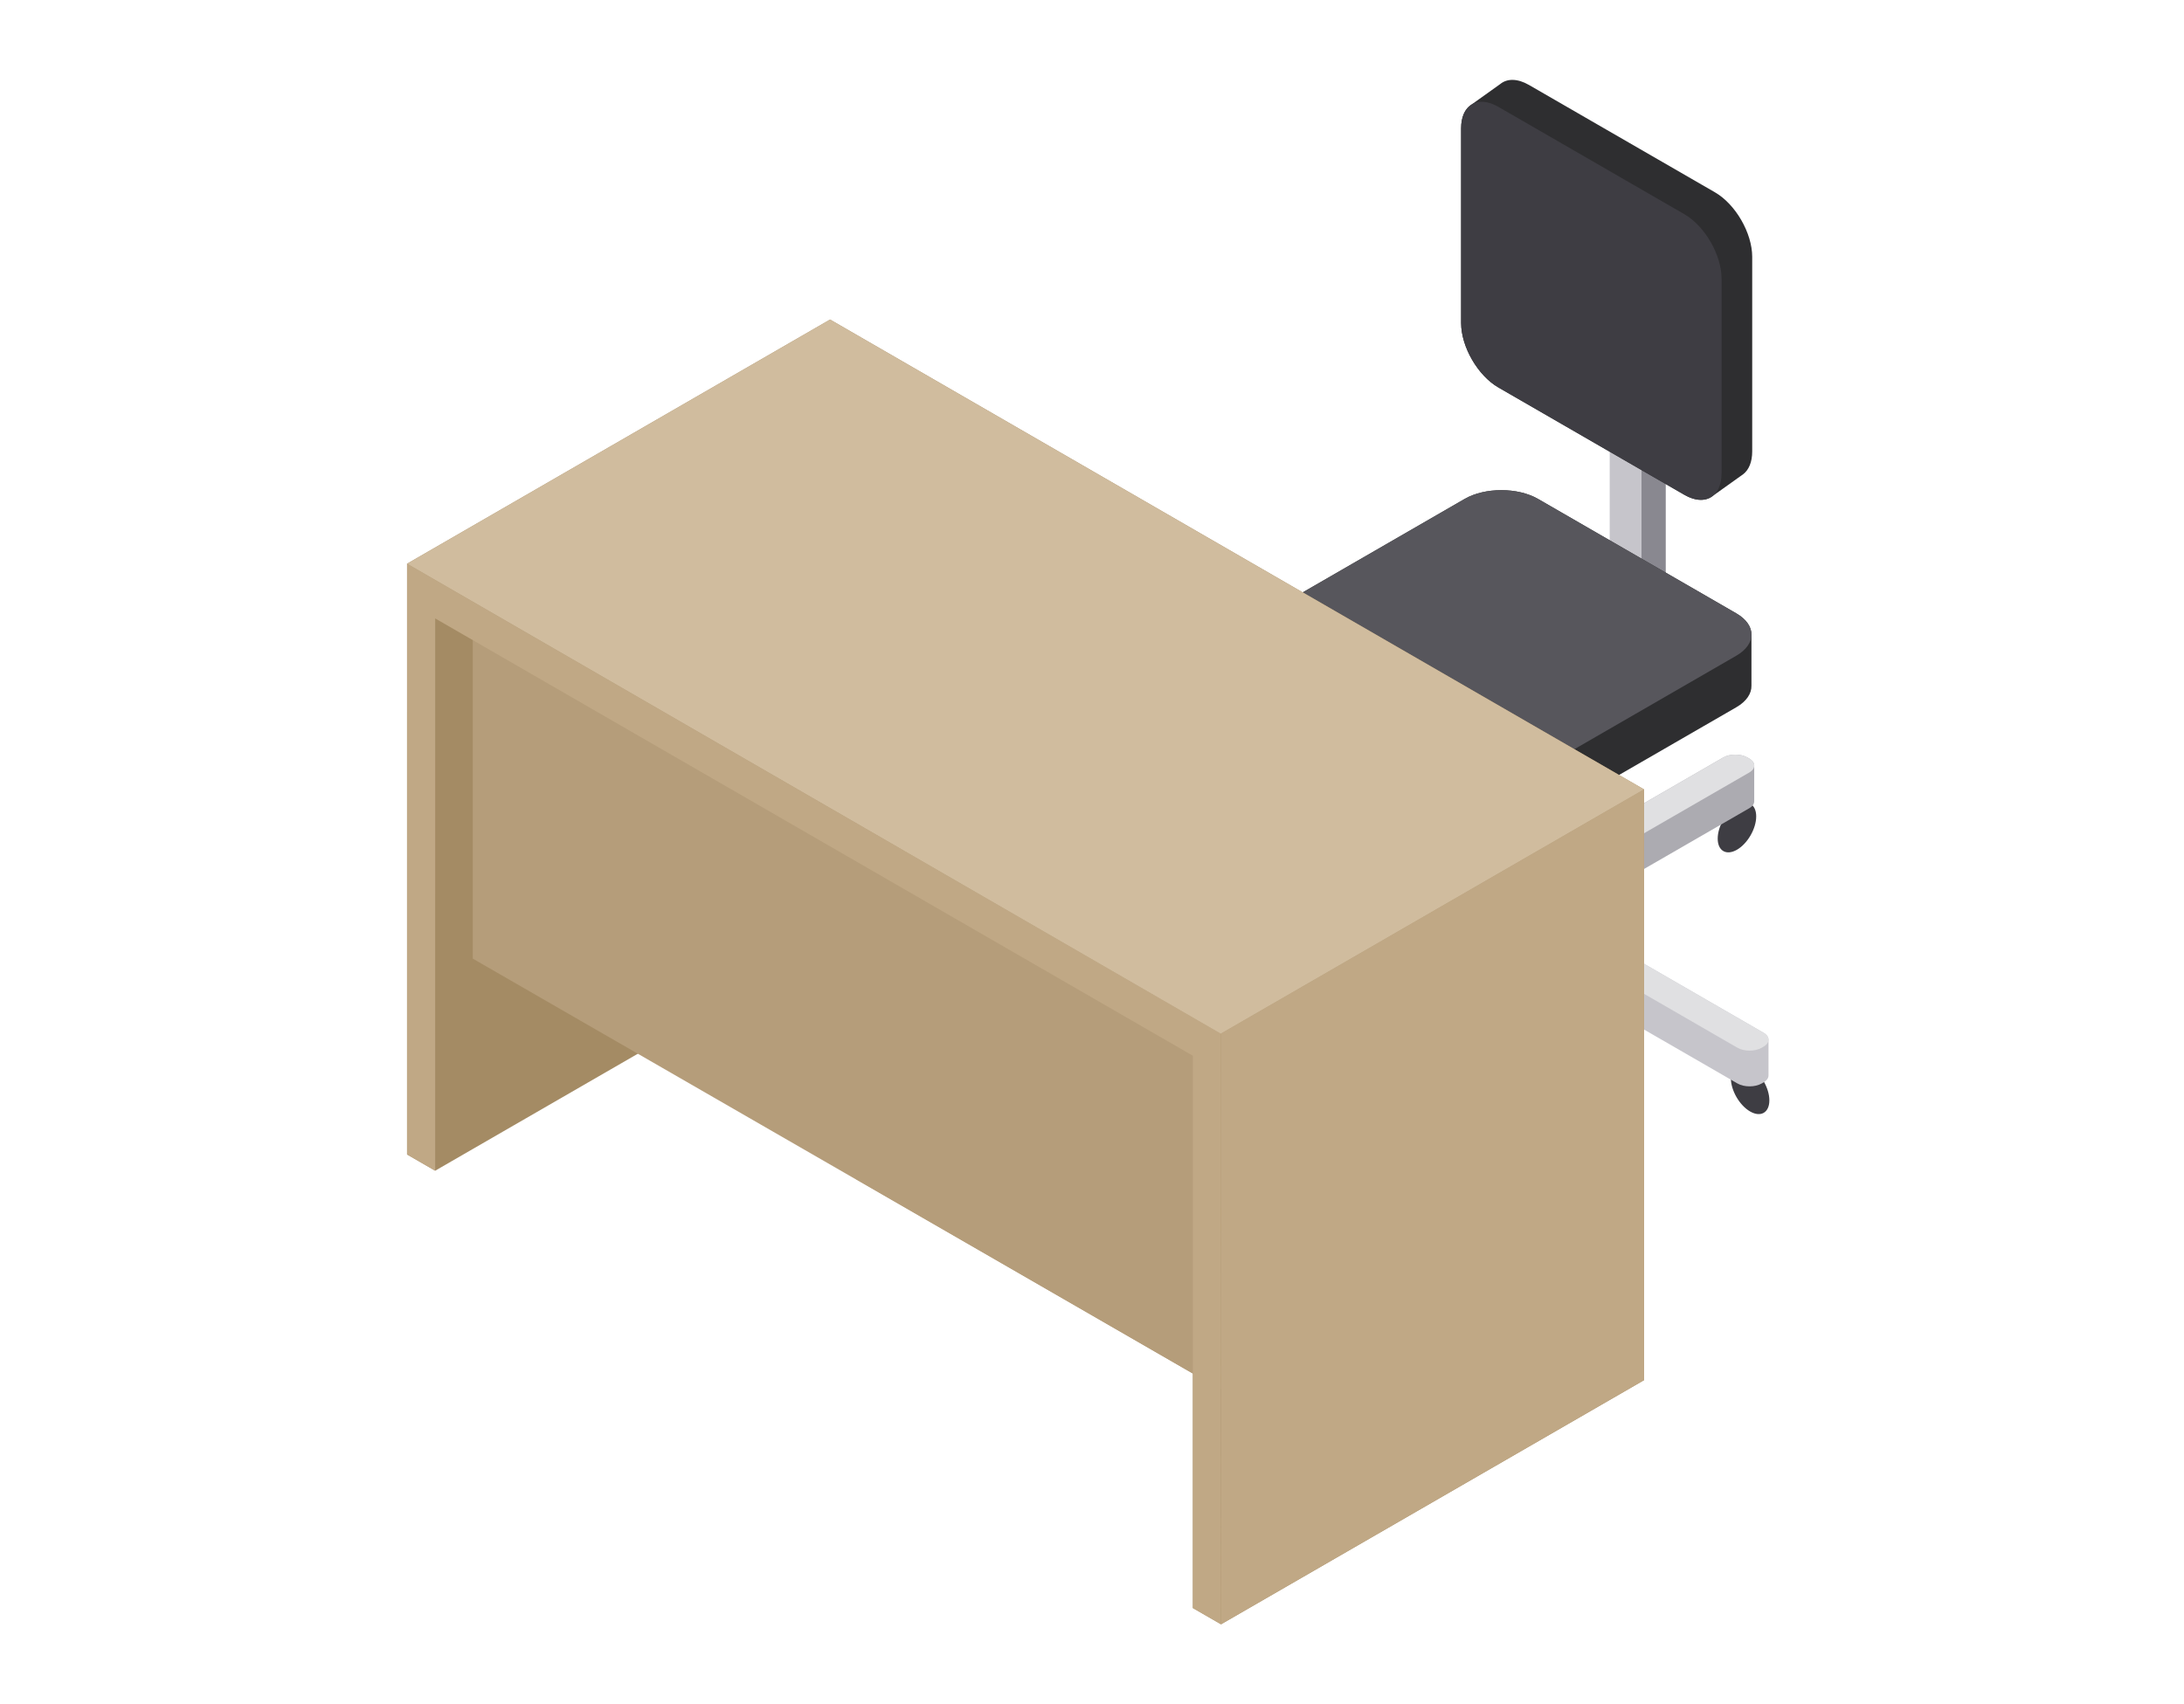 <svg width="164" height="128" viewBox="0 0 164 128" fill="none" xmlns="http://www.w3.org/2000/svg">
<mask id="mask0_236_468" style="mask-type:alpha" maskUnits="userSpaceOnUse" x="0" y="0" width="164" height="128">
<path d="M0.5 0H163.5V128H0.5V0Z" fill="#E5E5E5"/>
<path d="M1 0.5H163V127.5H1V0.5Z" stroke="black" stroke-opacity="0.3"/>
</mask>
<g mask="url(#mask0_236_468)">
</g>
<g clip-path="url(#clip0_236_468)">
<path d="M120.875 23.701V48.54L123.265 49.929L125.069 48.887V23.701H120.875Z" fill="#C6C5CB"/>
<path d="M123.265 23.701V49.929L125.069 48.887V23.701H123.265Z" fill="#ACABB1"/>
<path d="M123.265 23.701V49.929L125.069 48.887V23.701H123.265Z" fill="#898890"/>
<path d="M97.874 63.501C97.874 64.422 97.228 64.796 96.429 64.335C95.631 63.874 94.984 62.753 94.984 61.832C94.984 60.91 95.631 60.536 96.429 60.997C97.227 61.458 97.874 62.579 97.874 63.501Z" fill="#3E3D43"/>
<path d="M132.864 82.647C132.864 83.569 132.217 83.942 131.418 83.481C130.62 83.02 129.973 81.9 129.973 80.978C129.973 80.056 130.62 79.683 131.418 80.144C132.217 80.605 132.864 81.725 132.864 82.647Z" fill="#3E3D43"/>
<path d="M96.4 81.299C96.4 82.221 95.753 83.341 94.955 83.802C94.157 84.263 93.51 83.889 93.51 82.968C93.51 82.046 94.157 80.925 94.955 80.464C95.753 80.004 96.4 80.377 96.4 81.299Z" fill="#3E3D43"/>
<path d="M131.876 61.319C131.876 62.241 131.229 63.362 130.431 63.823C129.632 64.283 128.985 63.91 128.985 62.988C128.985 62.066 129.632 60.946 130.431 60.485C131.229 60.024 131.876 60.398 131.876 61.319Z" fill="#3E3D43"/>
<path d="M113.584 66.502L96.944 56.894C96.441 56.604 95.626 56.604 95.124 56.894L94.988 56.973C94.725 57.125 94.601 57.326 94.613 57.525C94.612 57.542 94.612 60.138 94.613 60.155C94.601 60.354 94.725 60.555 94.988 60.707L111.628 70.314L113.584 69.185V66.502Z" fill="#C6C5CB"/>
<path d="M131.728 57.525C131.74 57.326 131.616 57.125 131.353 56.973L131.217 56.894C130.715 56.604 129.9 56.604 129.397 56.894L112.757 66.502V69.185L114.713 70.314L131.353 60.707C131.616 60.555 131.74 60.354 131.728 60.155C131.729 60.138 131.729 57.542 131.728 57.525Z" fill="#ACABB1"/>
<path d="M113.584 66.502L111.628 67.631L94.988 58.024C94.485 57.733 94.485 57.263 94.988 56.973L95.124 56.894C95.626 56.604 96.441 56.604 96.944 56.894L113.584 66.502Z" fill="#E0E0E2"/>
<path d="M114.713 67.631L112.757 66.502L129.397 56.894C129.9 56.604 130.715 56.604 131.217 56.894L131.353 56.973C131.856 57.263 131.856 57.733 131.353 58.024L114.713 67.631Z" fill="#E0E0E2"/>
<path d="M116.853 67.241C116.865 66.627 116.466 66.01 115.654 65.542C114.054 64.618 111.46 64.618 109.861 65.542C109.049 66.01 108.65 66.627 108.662 67.241C108.661 67.258 108.661 67.276 108.662 67.293C108.661 67.311 108.661 67.328 108.662 67.346C108.661 67.364 108.661 67.381 108.662 67.399C108.661 67.416 108.661 67.434 108.662 67.451C108.661 67.469 108.661 67.487 108.662 67.504C108.661 67.522 108.661 67.539 108.662 67.557C108.661 67.574 108.661 67.592 108.662 67.609C108.661 67.627 108.661 67.644 108.662 67.662C108.661 67.68 108.661 67.697 108.662 67.715C108.661 67.732 108.661 67.75 108.662 67.767C108.661 67.785 108.661 67.802 108.662 67.82C108.661 67.838 108.661 67.855 108.662 67.873C108.661 67.89 108.661 67.908 108.662 67.925C108.661 67.943 108.661 67.96 108.662 67.978C108.661 67.996 108.661 68.013 108.662 68.031C108.661 68.048 108.661 68.066 108.662 68.084C108.661 68.101 108.661 68.119 108.662 68.136C108.661 68.154 108.661 68.171 108.662 68.189C108.661 68.207 108.661 68.224 108.662 68.242C108.661 68.259 108.661 68.277 108.662 68.294C108.661 68.312 108.661 68.329 108.662 68.347C108.661 68.365 108.661 68.382 108.662 68.4C108.661 68.417 108.661 68.435 108.662 68.452C108.661 68.47 108.661 68.488 108.662 68.505C108.661 68.523 108.661 68.54 108.662 68.558C108.661 68.575 108.661 68.593 108.662 68.61C108.661 68.628 108.661 68.645 108.662 68.663C108.661 68.681 108.661 68.698 108.662 68.716C108.661 68.733 108.661 68.751 108.662 68.768C108.661 68.786 108.661 68.803 108.662 68.821C108.661 68.839 108.661 68.856 108.662 68.874C108.661 68.891 108.661 68.909 108.662 68.927C108.661 68.944 108.661 68.962 108.662 68.979C108.661 68.997 108.661 69.014 108.662 69.032C108.661 69.049 108.661 69.067 108.662 69.085C108.661 69.102 108.661 69.12 108.662 69.137C108.661 69.155 108.661 69.172 108.662 69.19C108.661 69.208 108.661 69.225 108.662 69.243C108.661 69.26 108.661 69.278 108.662 69.296C108.661 69.313 108.661 69.331 108.662 69.348C108.661 69.366 108.661 69.383 108.662 69.401C108.661 69.418 108.661 69.436 108.662 69.453C108.661 69.471 108.661 69.489 108.662 69.506C108.661 69.523 108.661 69.541 108.662 69.559C108.661 69.576 108.661 69.594 108.662 69.611C108.661 69.629 108.661 69.647 108.662 69.664C108.661 69.682 108.661 69.699 108.662 69.717C108.661 69.734 108.661 69.752 108.662 69.77C108.661 69.787 108.661 69.805 108.662 69.822C108.661 69.84 108.661 69.857 108.662 69.875C108.65 70.489 109.049 71.105 109.861 71.574C111.46 72.497 114.054 72.497 115.654 71.574C116.466 71.105 116.865 70.489 116.853 69.875C116.853 69.857 116.853 69.84 116.853 69.822C116.853 69.805 116.853 69.787 116.853 69.77C116.853 69.752 116.853 69.734 116.853 69.717C116.853 69.699 116.853 69.682 116.853 69.664C116.853 69.647 116.853 69.629 116.853 69.611C116.853 69.594 116.853 69.576 116.853 69.559C116.853 69.541 116.853 69.524 116.853 69.506C116.853 69.489 116.853 69.471 116.853 69.453C116.853 69.436 116.853 69.418 116.853 69.401C116.853 69.383 116.853 69.366 116.853 69.348C116.853 69.331 116.853 69.313 116.853 69.296C116.853 69.278 116.853 69.26 116.853 69.243C116.853 69.225 116.853 69.208 116.853 69.19C116.853 69.172 116.853 69.155 116.853 69.137C116.853 69.12 116.853 69.102 116.853 69.085C116.853 69.067 116.853 69.05 116.853 69.032C116.853 69.014 116.853 68.997 116.853 68.979C116.853 68.962 116.853 68.944 116.853 68.927C116.853 68.909 116.853 68.891 116.853 68.874C116.853 68.856 116.853 68.839 116.853 68.821C116.853 68.803 116.853 68.786 116.853 68.768C116.853 68.751 116.853 68.733 116.853 68.716C116.853 68.698 116.853 68.681 116.853 68.663C116.853 68.646 116.853 68.628 116.853 68.61C116.853 68.593 116.853 68.575 116.853 68.558C116.853 68.54 116.853 68.523 116.853 68.505C116.853 68.488 116.853 68.47 116.853 68.452C116.853 68.435 116.853 68.417 116.853 68.4C116.853 68.382 116.853 68.365 116.853 68.347C116.853 68.33 116.853 68.312 116.853 68.294C116.853 68.277 116.853 68.259 116.853 68.242C116.853 68.224 116.853 68.207 116.853 68.189C116.853 68.171 116.853 68.154 116.853 68.136C116.853 68.119 116.853 68.101 116.853 68.084C116.853 68.066 116.853 68.049 116.853 68.031C116.853 68.013 116.853 67.996 116.853 67.978C116.853 67.961 116.853 67.943 116.853 67.925C116.853 67.908 116.853 67.89 116.853 67.873C116.853 67.855 116.853 67.838 116.853 67.82C116.853 67.802 116.853 67.785 116.853 67.767C116.853 67.75 116.853 67.732 116.853 67.715C116.853 67.697 116.853 67.68 116.853 67.662C116.853 67.644 116.853 67.627 116.853 67.609C116.853 67.592 116.853 67.574 116.853 67.557C116.853 67.539 116.853 67.522 116.853 67.504C116.853 67.487 116.853 67.469 116.853 67.451C116.853 67.434 116.853 67.416 116.853 67.399C116.853 67.381 116.853 67.364 116.853 67.346C116.853 67.329 116.853 67.311 116.853 67.293C116.853 67.276 116.853 67.258 116.853 67.241Z" fill="#3E3D43"/>
<path d="M112.109 69.087L110.153 67.958L93.513 77.565C93.25 77.717 93.126 77.918 93.138 78.117C93.137 78.135 93.137 80.731 93.138 80.748C93.126 80.947 93.251 81.148 93.513 81.3L93.649 81.378C94.152 81.668 94.967 81.668 95.469 81.378L112.109 71.771V69.087Z" fill="#ACABB1"/>
<path d="M93.649 78.695L93.513 78.616C93.01 78.326 93.01 77.856 93.513 77.565L110.153 67.958L112.109 69.087L95.469 78.695C94.967 78.985 94.152 78.985 93.649 78.695Z" fill="#E0E0E2"/>
<path d="M113.829 71.771L130.469 81.378C130.972 81.668 131.787 81.668 132.289 81.378L132.425 81.3C132.688 81.148 132.812 80.947 132.8 80.748V78.117C132.812 77.918 132.688 77.717 132.425 77.565L115.785 67.958L113.829 69.087V71.771Z" fill="#C6C5CB"/>
<path d="M132.425 78.616L132.289 78.695C131.787 78.985 130.972 78.985 130.469 78.695L113.829 69.087L115.785 67.958L132.425 77.565C132.928 77.856 132.928 78.326 132.425 78.616Z" fill="#E0E0E2"/>
<path d="M115.654 64.976C114.054 64.053 111.46 64.053 109.861 64.976C109.049 65.445 108.65 66.061 108.662 66.675C108.662 66.682 108.662 66.689 108.662 66.697C108.662 66.707 108.662 66.717 108.662 66.728C108.662 66.735 108.662 66.742 108.662 66.749C108.662 66.76 108.662 66.77 108.662 66.78C108.662 66.787 108.662 66.795 108.662 66.802C108.662 66.812 108.662 66.823 108.662 66.833C108.662 66.84 108.662 66.847 108.662 66.855C108.662 66.865 108.662 66.875 108.662 66.886C108.662 66.893 108.662 66.9 108.662 66.907C108.662 66.918 108.662 66.928 108.662 66.938C108.662 66.945 108.662 66.953 108.662 66.96C108.662 66.97 108.662 66.981 108.662 66.991C108.662 66.998 108.662 67.005 108.662 67.012C108.662 67.023 108.662 67.033 108.662 67.043C108.662 67.051 108.662 67.058 108.662 67.065C108.662 67.075 108.662 67.086 108.662 67.096C108.662 67.103 108.662 67.11 108.662 67.118C108.662 67.128 108.662 67.138 108.662 67.149C108.662 67.156 108.662 67.163 108.662 67.17C108.662 67.18 108.662 67.191 108.662 67.201C108.662 67.208 108.662 67.215 108.662 67.223C108.662 67.233 108.662 67.243 108.662 67.254C108.662 67.261 108.662 67.268 108.662 67.275C108.662 67.285 108.662 67.296 108.662 67.306C108.662 67.313 108.662 67.32 108.662 67.328C108.662 67.338 108.662 67.348 108.662 67.359C108.662 67.366 108.662 67.373 108.662 67.38C108.662 67.391 108.662 67.401 108.662 67.411C108.662 67.418 108.662 67.426 108.662 67.433C108.662 67.443 108.662 67.454 108.662 67.464C108.662 67.471 108.662 67.478 108.662 67.485C108.662 67.496 108.662 67.506 108.662 67.516C108.662 67.524 108.662 67.531 108.662 67.538C108.65 68.152 109.049 68.768 109.861 69.237C111.46 70.16 114.054 70.16 115.654 69.237C116.466 68.768 116.865 68.152 116.853 67.538C116.853 67.531 116.853 67.524 116.853 67.516C116.853 67.506 116.853 67.496 116.853 67.485C116.853 67.478 116.853 67.471 116.853 67.464C116.853 67.454 116.853 67.443 116.853 67.433C116.853 67.426 116.853 67.418 116.853 67.411C116.853 67.401 116.853 67.391 116.853 67.38C116.853 67.373 116.853 67.366 116.853 67.359C116.853 67.348 116.853 67.338 116.853 67.328C116.853 67.32 116.853 67.313 116.853 67.306C116.853 67.296 116.853 67.285 116.853 67.275C116.853 67.268 116.853 67.261 116.853 67.254C116.853 67.243 116.853 67.233 116.853 67.223C116.853 67.215 116.853 67.208 116.853 67.201C116.853 67.191 116.853 67.18 116.853 67.17C116.853 67.163 116.853 67.156 116.853 67.149C116.853 67.138 116.853 67.128 116.853 67.118C116.853 67.11 116.853 67.103 116.853 67.096C116.853 67.086 116.853 67.075 116.853 67.065C116.853 67.058 116.853 67.051 116.853 67.043C116.853 67.033 116.853 67.023 116.853 67.012C116.853 67.005 116.853 66.998 116.853 66.991C116.853 66.981 116.853 66.97 116.853 66.96C116.853 66.953 116.853 66.945 116.853 66.938C116.853 66.928 116.853 66.918 116.853 66.907C116.853 66.9 116.853 66.893 116.853 66.886C116.853 66.875 116.853 66.865 116.853 66.855C116.853 66.847 116.853 66.84 116.853 66.833C116.853 66.823 116.853 66.812 116.853 66.802C116.853 66.795 116.853 66.788 116.853 66.78C116.853 66.77 116.853 66.76 116.853 66.749C116.853 66.742 116.853 66.735 116.853 66.728C116.853 66.717 116.853 66.707 116.853 66.697C116.853 66.689 116.853 66.682 116.853 66.675C116.865 66.061 116.466 65.445 115.654 64.976Z" fill="#3E3D43"/>
<path d="M115.654 64.976C117.254 65.9 117.254 67.397 115.654 68.321C114.054 69.244 111.46 69.245 109.86 68.321C108.261 67.397 108.261 65.9 109.86 64.976C111.46 64.052 114.054 64.052 115.654 64.976Z" fill="#57565C"/>
<path d="M115.192 64.236C115.199 63.87 114.961 63.504 114.479 63.226C113.528 62.677 111.986 62.677 111.036 63.226C110.553 63.504 110.316 63.87 110.323 64.236C110.323 64.246 110.323 64.256 110.323 64.267C110.323 64.277 110.323 64.288 110.323 64.298C110.323 64.308 110.323 64.319 110.323 64.329C110.323 64.34 110.323 64.35 110.323 64.361C110.323 64.371 110.323 64.381 110.323 64.392C110.323 64.403 110.323 64.413 110.323 64.423C110.323 64.434 110.323 64.444 110.323 64.455C110.323 64.465 110.323 64.475 110.323 64.486C110.323 64.496 110.323 64.507 110.323 64.517C110.323 64.528 110.323 64.538 110.323 64.548C110.323 64.559 110.323 64.569 110.323 64.58C110.323 64.59 110.323 64.6 110.323 64.611C110.323 64.621 110.323 64.632 110.323 64.642C110.323 64.653 110.323 64.663 110.323 64.674C110.323 64.684 110.323 64.695 110.323 64.705C110.323 64.715 110.323 64.726 110.323 64.736C110.323 64.747 110.323 64.757 110.323 64.768C110.323 64.778 110.323 64.788 110.323 64.799C110.323 64.809 110.323 64.82 110.323 64.83C110.323 64.841 110.323 64.851 110.323 64.862C110.323 64.872 110.323 64.882 110.323 64.893C110.323 64.903 110.323 64.914 110.323 64.924C110.323 64.935 110.323 64.945 110.323 64.956C110.323 64.966 110.323 64.977 110.323 64.987C110.323 64.998 110.323 65.008 110.323 65.018C110.323 65.029 110.323 65.039 110.323 65.05C110.323 65.06 110.323 65.07 110.323 65.081C110.323 65.091 110.323 65.102 110.323 65.112C110.323 65.123 110.323 65.133 110.323 65.144C110.323 65.154 110.323 65.165 110.323 65.175C110.323 65.185 110.323 65.196 110.323 65.206C110.323 65.217 110.323 65.227 110.323 65.238C110.323 65.248 110.323 65.258 110.323 65.269C110.323 65.279 110.323 65.29 110.323 65.3C110.323 65.311 110.323 65.321 110.323 65.332C110.323 65.342 110.323 65.353 110.323 65.363C110.323 65.373 110.323 65.384 110.323 65.394C110.323 65.405 110.323 65.415 110.323 65.426C110.323 65.436 110.323 65.447 110.323 65.457C110.323 65.467 110.323 65.478 110.323 65.488C110.323 65.499 110.323 65.509 110.323 65.519C110.323 65.53 110.323 65.54 110.323 65.551C110.323 65.561 110.323 65.572 110.323 65.582C110.323 65.592 110.323 65.603 110.323 65.613C110.323 65.624 110.323 65.634 110.323 65.645C110.323 65.655 110.323 65.665 110.323 65.676C110.323 65.686 110.323 65.697 110.323 65.707C110.323 65.718 110.323 65.728 110.323 65.739C110.323 65.749 110.323 65.76 110.323 65.77C110.323 65.78 110.323 65.791 110.323 65.801C110.316 66.166 110.553 66.532 111.036 66.811C111.987 67.36 113.528 67.36 114.479 66.811C114.961 66.532 115.199 66.166 115.192 65.801C115.192 65.791 115.192 65.78 115.192 65.77C115.192 65.759 115.192 65.749 115.192 65.739C115.192 65.728 115.192 65.718 115.192 65.707C115.192 65.697 115.192 65.686 115.192 65.676C115.192 65.665 115.192 65.655 115.192 65.645C115.192 65.634 115.192 65.624 115.192 65.613C115.192 65.603 115.192 65.593 115.192 65.582C115.192 65.572 115.192 65.561 115.192 65.551C115.192 65.54 115.192 65.53 115.192 65.519C115.192 65.509 115.192 65.499 115.192 65.488C115.192 65.478 115.192 65.467 115.192 65.457C115.192 65.447 115.192 65.436 115.192 65.426C115.192 65.415 115.192 65.405 115.192 65.394C115.192 65.384 115.192 65.373 115.192 65.363C115.192 65.353 115.192 65.342 115.192 65.332C115.192 65.321 115.192 65.311 115.192 65.3C115.192 65.29 115.192 65.279 115.192 65.269C115.192 65.258 115.192 65.248 115.192 65.238C115.192 65.227 115.192 65.217 115.192 65.206C115.192 65.196 115.192 65.185 115.192 65.175C115.192 65.165 115.192 65.154 115.192 65.144C115.192 65.133 115.192 65.123 115.192 65.112C115.192 65.102 115.192 65.091 115.192 65.081C115.192 65.07 115.192 65.06 115.192 65.05C115.192 65.039 115.192 65.029 115.192 65.018C115.192 65.008 115.192 64.997 115.192 64.987C115.192 64.977 115.192 64.966 115.192 64.956C115.192 64.945 115.192 64.935 115.192 64.924C115.192 64.914 115.192 64.903 115.192 64.893C115.192 64.882 115.192 64.872 115.192 64.862C115.192 64.851 115.192 64.841 115.192 64.83C115.192 64.82 115.192 64.809 115.192 64.799C115.192 64.789 115.192 64.778 115.192 64.768C115.192 64.757 115.192 64.747 115.192 64.736C115.192 64.726 115.192 64.716 115.192 64.705C115.192 64.695 115.192 64.684 115.192 64.674C115.192 64.663 115.192 64.653 115.192 64.642C115.192 64.632 115.192 64.621 115.192 64.611C115.192 64.601 115.192 64.59 115.192 64.58C115.192 64.569 115.192 64.559 115.192 64.548C115.192 64.538 115.192 64.528 115.192 64.517C115.192 64.507 115.192 64.496 115.192 64.486C115.192 64.475 115.192 64.465 115.192 64.455C115.192 64.444 115.192 64.434 115.192 64.423C115.192 64.413 115.192 64.402 115.192 64.392C115.192 64.381 115.192 64.371 115.192 64.361C115.192 64.35 115.192 64.34 115.192 64.329C115.192 64.319 115.192 64.308 115.192 64.298C115.192 64.288 115.192 64.277 115.192 64.267C115.192 64.256 115.192 64.246 115.192 64.236Z" fill="#3E3D43"/>
<path d="M114.479 63.086C115.43 63.635 115.43 64.525 114.479 65.074C113.528 65.623 111.986 65.623 111.036 65.074C110.085 64.525 110.085 63.635 111.036 63.086C111.986 62.537 113.528 62.537 114.479 63.086Z" fill="#57565C"/>
<path d="M114.697 59.045C114.702 58.755 114.513 58.463 114.129 58.241C113.371 57.804 112.143 57.804 111.386 58.241C111.002 58.463 110.812 58.755 110.818 59.045C110.818 59.054 110.818 59.062 110.818 59.07C110.818 59.079 110.818 59.087 110.818 59.095C110.818 59.103 110.818 59.112 110.818 59.12C110.818 59.129 110.818 59.137 110.818 59.145C110.818 59.153 110.818 59.162 110.818 59.17C110.818 59.178 110.818 59.187 110.818 59.195C110.818 59.203 110.818 59.212 110.818 59.22C110.818 59.228 110.818 59.236 110.818 59.245C110.818 59.253 110.818 59.261 110.818 59.27C110.818 59.278 110.818 59.286 110.818 59.295C110.818 59.303 110.818 59.311 110.818 59.319C110.818 59.328 110.818 59.336 110.818 59.344C110.818 59.352 110.818 59.361 110.818 59.369C110.818 59.377 110.818 59.386 110.818 59.394C110.818 59.402 110.818 59.411 110.818 59.419C110.818 59.427 110.818 59.435 110.818 59.444C110.818 59.452 110.818 59.46 110.818 59.469C110.818 59.477 110.818 59.485 110.818 59.493C110.818 59.502 110.818 59.51 110.818 59.518C110.818 59.527 110.818 59.535 110.818 59.543C110.818 59.551 110.818 59.56 110.818 59.568C110.818 59.576 110.818 59.585 110.818 59.593C110.818 59.601 110.818 59.61 110.818 59.618C110.818 59.626 110.818 59.635 110.818 59.643C110.818 59.651 110.818 63.085 110.818 63.093C110.818 63.102 110.818 63.11 110.818 63.118C110.818 63.127 110.818 63.135 110.818 63.143C110.818 63.151 110.818 63.16 110.818 63.168C110.818 63.176 110.818 63.185 110.818 63.193C110.818 63.201 110.818 63.209 110.818 63.218C110.818 63.226 110.818 63.234 110.818 63.243C110.818 63.251 110.818 63.259 110.818 63.267C110.818 63.276 110.818 63.284 110.818 63.292C110.818 63.301 110.818 63.309 110.818 63.317C110.818 63.325 110.818 63.334 110.818 63.342C110.818 63.35 110.818 63.359 110.818 63.367C110.818 63.375 110.818 63.384 110.818 63.392C110.818 63.4 110.818 63.409 110.818 63.417C110.818 63.425 110.818 63.434 110.818 63.442C110.818 63.45 110.818 63.458 110.818 63.467C110.818 63.475 110.818 63.483 110.818 63.492C110.818 63.5 110.818 63.508 110.818 63.517C110.818 63.525 110.818 63.533 110.818 63.542C110.818 63.55 110.818 63.558 110.818 63.566C110.818 63.575 110.818 63.583 110.818 63.591C110.818 63.6 110.818 63.608 110.818 63.616C110.818 63.624 110.818 63.633 110.818 63.641C110.818 63.65 110.818 63.658 110.818 63.666C110.818 63.674 110.818 63.683 110.818 63.691C110.818 63.699 110.818 63.708 110.818 63.716C110.812 64.007 111.002 64.298 111.386 64.52C112.143 64.957 113.372 64.957 114.129 64.52C114.513 64.298 114.702 64.006 114.697 63.716C114.697 63.708 114.697 63.699 114.697 63.691C114.697 63.683 114.697 63.674 114.697 63.666C114.697 63.658 114.697 63.65 114.697 63.641C114.697 63.633 114.697 63.625 114.697 63.616C114.697 63.608 114.697 63.6 114.697 63.591C114.697 63.583 114.697 63.575 114.697 63.566C114.697 63.558 114.697 63.55 114.697 63.542C114.697 63.533 114.697 63.525 114.697 63.517C114.697 63.508 114.697 63.5 114.697 63.492C114.697 63.483 114.697 63.475 114.697 63.467C114.697 63.459 114.697 63.45 114.697 63.442C114.697 63.434 114.697 63.425 114.697 63.417C114.697 63.409 114.697 63.4 114.697 63.392C114.697 63.384 114.697 63.375 114.697 63.367C114.697 63.359 114.697 63.35 114.697 63.342C114.697 63.334 114.697 63.326 114.697 63.317C114.697 63.309 114.697 63.301 114.697 63.292C114.697 63.284 114.697 63.276 114.697 63.267C114.697 63.259 114.697 63.251 114.697 63.243C114.697 63.234 114.697 63.226 114.697 63.218C114.697 63.209 114.697 63.201 114.697 63.193C114.697 63.185 114.697 63.176 114.697 63.168C114.697 63.16 114.697 63.151 114.697 63.143C114.697 63.135 114.697 63.127 114.697 63.118C114.697 63.11 114.697 63.102 114.697 63.093C114.697 63.085 114.697 63.077 114.697 63.069C114.697 63.06 114.697 63.052 114.697 63.044C114.697 63.035 114.697 63.027 114.697 63.019C114.697 63.011 114.697 63.002 114.697 62.994C114.697 62.986 114.697 62.977 114.697 62.969C114.697 62.961 114.697 62.952 114.697 62.944C114.697 62.936 114.697 62.928 114.697 62.919C114.697 62.911 114.697 62.903 114.697 62.894C114.697 62.886 114.697 62.878 114.697 62.869C114.697 62.861 114.697 59.427 114.697 59.419C114.697 59.41 114.697 59.402 114.697 59.394C114.697 59.386 114.697 59.377 114.697 59.369C114.697 59.361 114.697 59.352 114.697 59.344C114.697 59.336 114.697 59.328 114.697 59.319C114.697 59.311 114.697 59.303 114.697 59.294C114.697 59.286 114.697 59.278 114.697 59.269C114.697 59.261 114.697 59.253 114.697 59.245C114.697 59.236 114.697 59.228 114.697 59.22C114.697 59.211 114.697 59.203 114.697 59.195C114.697 59.187 114.697 59.178 114.697 59.17C114.697 59.162 114.697 59.153 114.697 59.145C114.697 59.137 114.697 59.128 114.697 59.12C114.697 59.112 114.697 59.103 114.697 59.095C114.697 59.087 114.697 59.079 114.697 59.07C114.697 59.062 114.697 59.054 114.697 59.045Z" fill="#3E3D43"/>
<path d="M131.519 47.697C131.536 47.108 131.157 46.516 130.378 46.066L115.497 37.475C113.974 36.595 111.503 36.595 109.979 37.475L95.099 46.066C94.32 46.516 93.941 47.108 93.958 47.697C93.957 47.722 93.957 51.469 93.958 51.494C93.941 52.083 94.32 52.675 95.099 53.125L109.98 61.717C111.503 62.597 113.974 62.597 115.498 61.717L130.378 53.125C131.157 52.675 131.537 52.083 131.519 51.494C131.52 51.469 131.52 47.722 131.519 47.697Z" fill="#2E2E30"/>
<path d="M130.378 49.252L115.498 57.844C113.974 58.724 111.503 58.724 109.98 57.844L95.099 49.252C93.575 48.372 93.575 46.946 95.099 46.066L109.98 37.475C111.503 36.595 113.974 36.595 115.498 37.475L130.378 46.066C131.902 46.946 131.902 48.372 130.378 49.252Z" fill="#57565C"/>
<path d="M128.779 14.444L114.815 6.382C113.944 5.879 113.166 5.89 112.653 6.314C112.639 6.326 110.412 7.913 110.397 7.925C109.974 8.247 109.717 8.833 109.717 9.639L109.717 24.256C109.717 26.04 110.969 28.209 112.514 29.101L126.478 37.163C127.349 37.666 128.127 37.655 128.64 37.23C128.654 37.219 130.881 35.631 130.896 35.62C131.319 35.298 131.576 34.711 131.576 33.905L131.576 19.288C131.576 17.505 130.324 15.336 128.779 14.444Z" fill="#2E2E30"/>
<path d="M126.478 37.163L112.514 29.101C110.969 28.209 109.717 26.04 109.717 24.256L109.717 9.639C109.717 7.856 110.969 7.133 112.514 8.025L126.478 16.087C128.023 16.978 129.275 19.147 129.275 20.931L129.275 35.548C129.275 37.331 128.023 38.054 126.478 37.163Z" fill="#3E3D43"/>
</g>
<g clip-path="url(#clip1_236_468)">
<path d="M123.453 103.663L123.453 59.29L64.463 25.231L64.442 25.219L62.331 24L30.567 42.339L30.566 42.339V42.34L30.547 42.351L30.566 42.362L30.565 86.712L32.678 87.932L32.678 87.931L64.311 69.668V88.579L89.575 103.165L89.575 120.78L91.669 121.989L91.688 122L123.453 103.663Z" fill="#A48B64"/>
<path d="M91.669 77.641L35.5 45.267V72L91.669 104.374V77.641Z" fill="#B59D7A"/>
<path d="M30.566 42.339L30.565 86.712L32.678 87.932L32.679 46.449L89.575 79.297L89.575 120.78L91.688 122L91.669 77.641L30.566 42.339Z" fill="#C0A885"/>
<path d="M123.453 103.663L91.688 122L91.668 77.64L123.453 59.29L123.453 103.663Z" fill="#C0A885"/>
<path d="M91.669 77.641L30.567 42.339L62.331 24L123.453 59.29L91.669 77.641Z" fill="#D0BC9E"/>
</g>
<defs>
<clipPath id="clip0_236_468">
<rect width="78" height="78" fill="white" transform="translate(74 6)"/>
</clipPath>
<clipPath id="clip1_236_468">
<rect width="98" height="98" fill="white" transform="translate(28 24)"/>
</clipPath>
</defs>
</svg>
